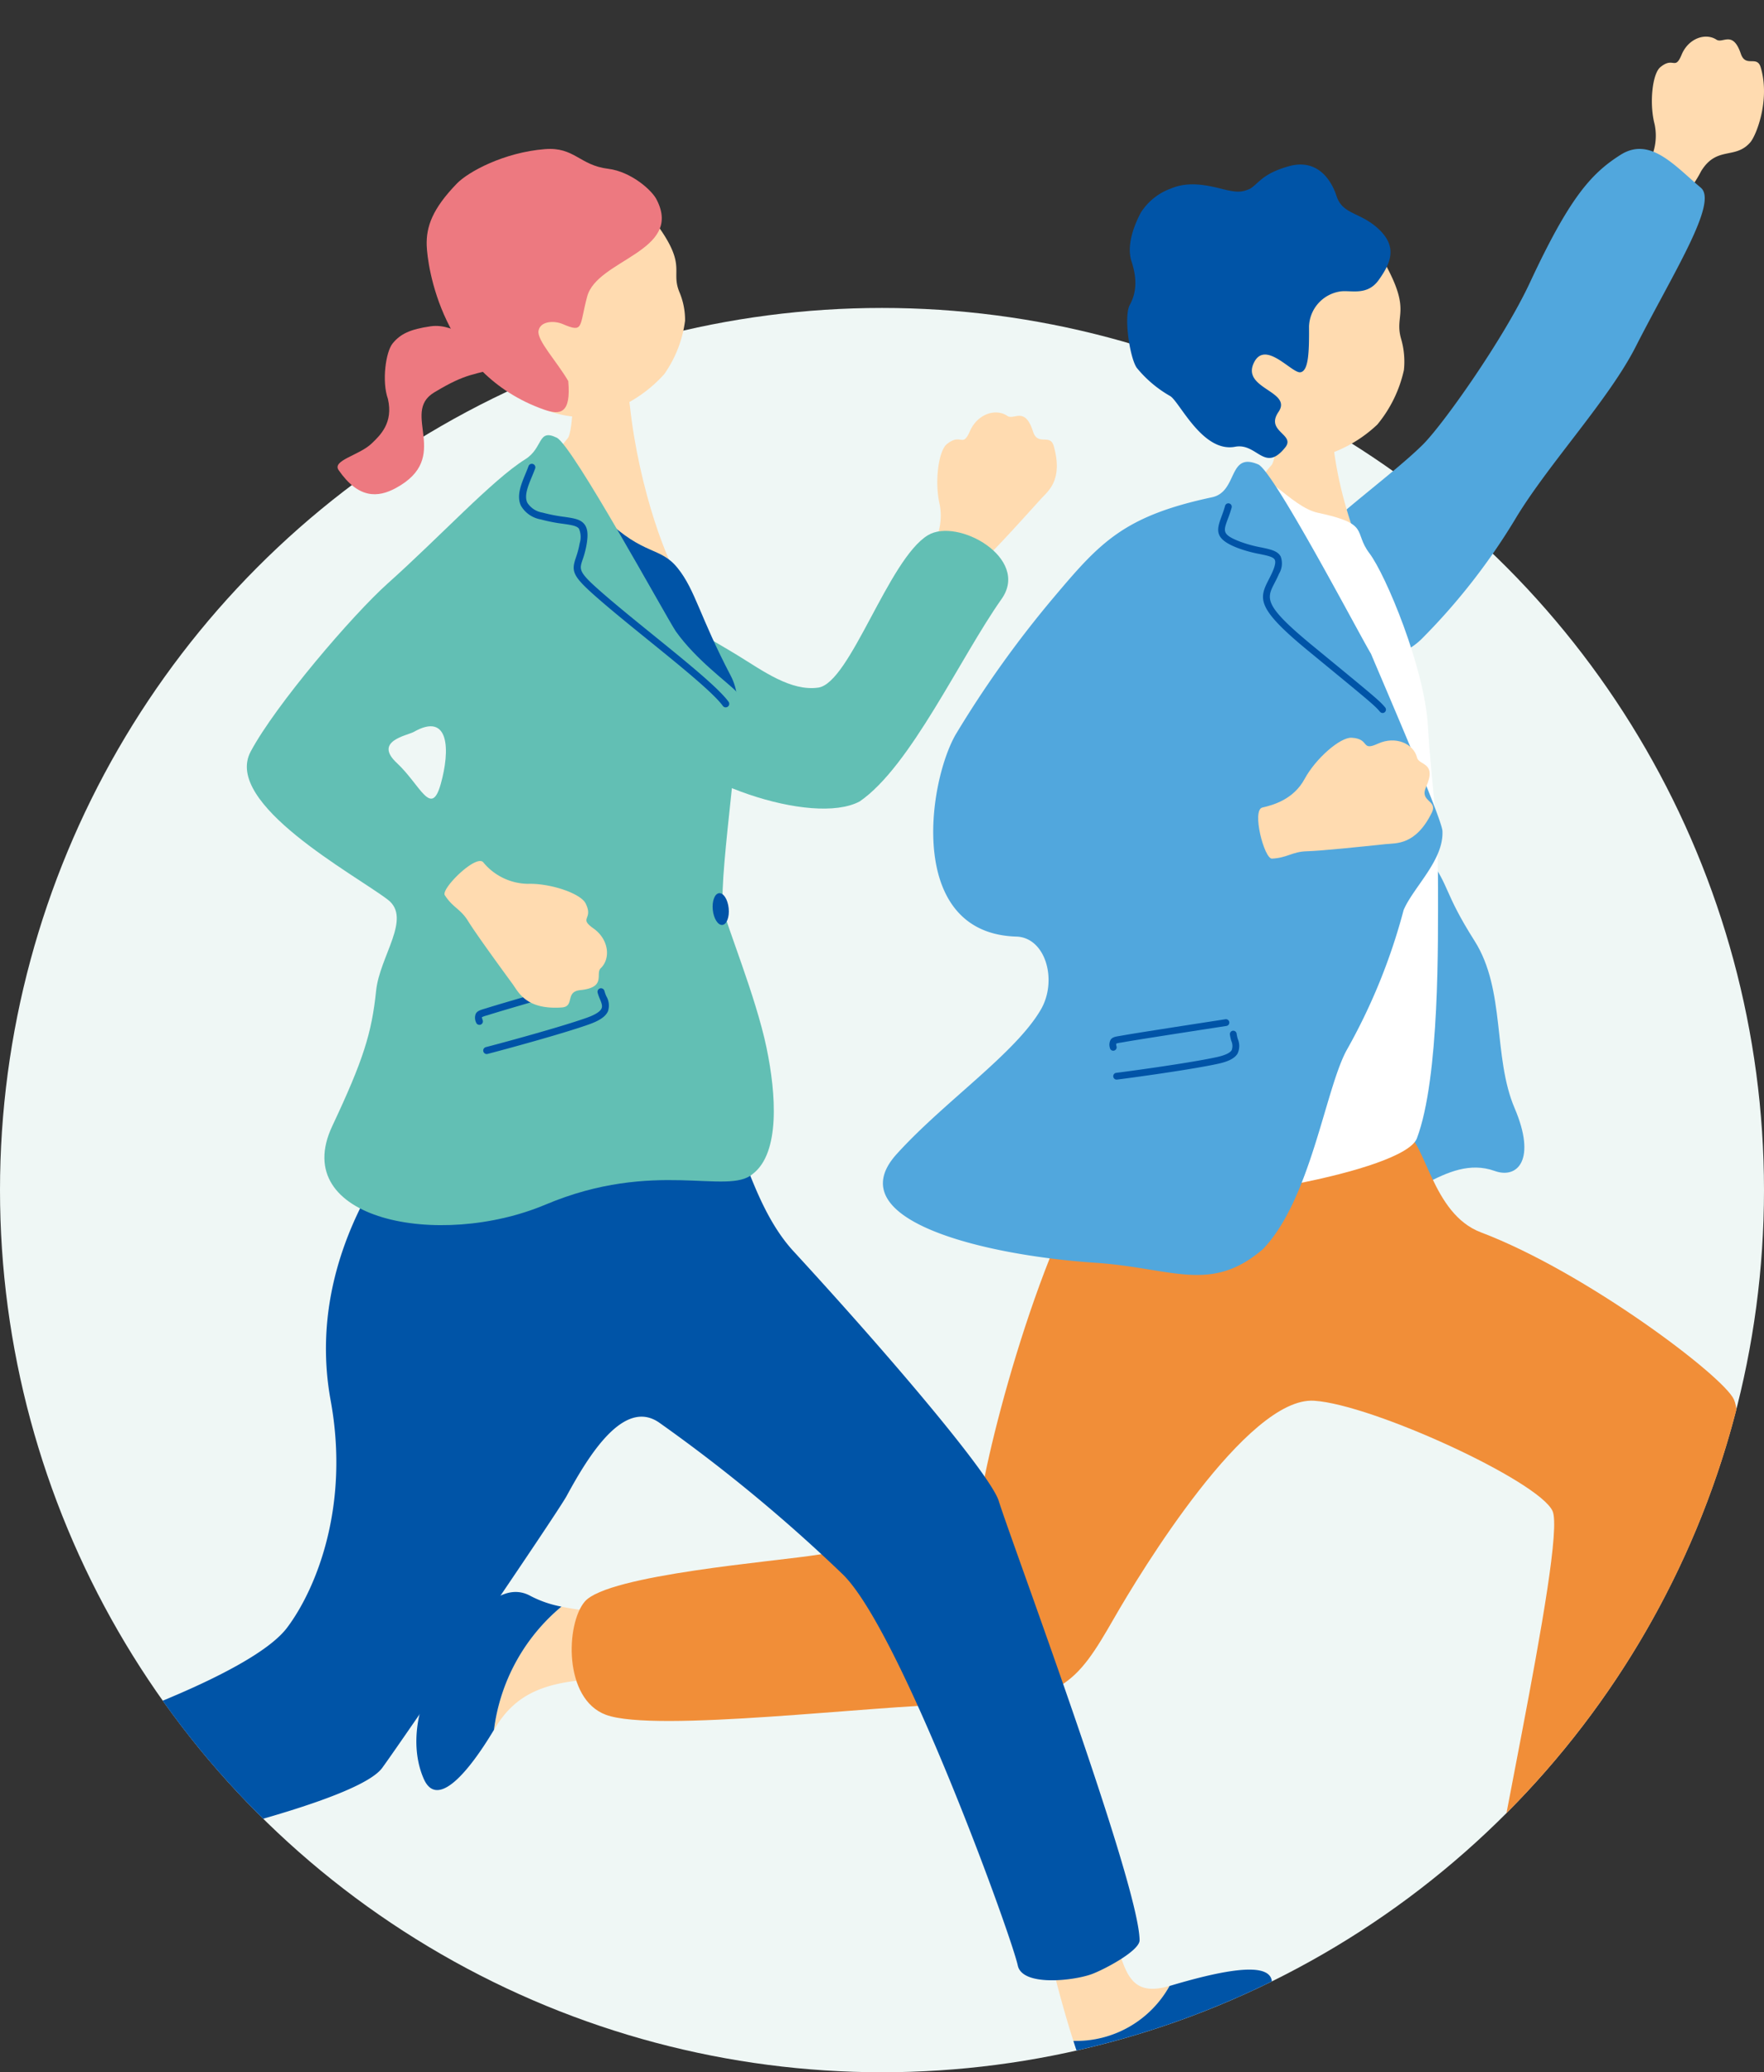 <svg xmlns="http://www.w3.org/2000/svg" xmlns:xlink="http://www.w3.org/1999/xlink" width="275" height="323" viewBox="0 0 275 323">
  <rect x="0" y="0" width="275" height="323" fill="#333333" stroke="none"/>
  <defs>
    <clipPath id="clip-path">
      <path id="合体_1" data-name="合体 1" d="M38.441,214.412a115.091,115.091,0,0,1,5.914-36.587V162.686H0V0H275V162.686H233.6v9.1a114.639,114.639,0,0,1,8.132,42.63C241.734,274.383,196.225,323,140.087,323S38.441,274.383,38.441,214.412Z" transform="translate(-2977.595 11009)" fill="#fff"/>
    </clipPath>
    <clipPath id="clip-path-2">
      <path id="合体_4" data-name="合体 4" d="M2.36,297H0V86H275V297h-2.36A137.531,137.531,0,0,1,2.36,297Z" transform="translate(-3104 11047)" fill="#fff"/>
    </clipPath>
  </defs>
  <g id="グループ_161" data-name="グループ 161" transform="translate(3100 -11133)">
    <circle id="楕円形_4" data-name="楕円形 4" cx="137.5" cy="137.5" r="137.5" transform="translate(-3100 11181)" fill="#eff7f5"/>
    <g id="マスクグループ_1" data-name="マスクグループ 1" transform="translate(-122.405 124)" clip-path="url(#clip-path)">
      <g id="グループ_133" data-name="グループ 133" transform="translate(-3036.276 11445.306)">
        <g id="グループ_131" data-name="グループ 131" transform="translate(0 0)">
          <path id="パス_139" data-name="パス 139" d="M96.989,85.707c1.644,2.391,1.127,2.74,3.418,6.593s1.331,9.074,2.939,13.091.221,5.551-1.461,4.907c-3.629-1.39-6.621,3.153-9.658,2.537s-5.413-3.145-4.1-9.08,1.531-16.057,3.24-16.738a13.546,13.546,0,0,1,5.621-1.309" transform="translate(25.897 -21.554)" fill="#51a7dd"/>
          <path id="パス_140" data-name="パス 140" d="M124.444,17.082A9.25,9.25,0,0,0,125.814,15c1.153-1.995,2.494-.885,3.6-2.252a8.179,8.179,0,0,0,.76-5.883c-.269-.949-1.1.056-1.452-1.047-.59-1.857-1.319-.779-1.788-1.1-.81-.563-2.061-.1-2.556,1.177s-.588.114-1.563.978c-.587.52-.816,2.835-.42,4.454a4.536,4.536,0,0,1-.765,3.557c-.418.659,2.446,2.6,2.81,2.2" transform="translate(17.107 -4.474)" fill="#ffdbb0"/>
          <path id="パス_141" data-name="パス 141" d="M86.718,48.57c.416-2.261,6.891-6.945,9.62-9.831a65.125,65.125,0,0,0,7.855-12.678c2.9-6.635,4.481-8.532,6.646-10s3.971.851,5.888,2.568c1.3,1.162-2.032,6.689-4.774,12.441-1.961,4.112-6.314,9.078-8.724,13.29a49.06,49.06,0,0,1-7.014,9.613c-3.931,3.984-8.405-2.609-9.5-5.407" transform="translate(26.167 -6.814)" fill="#51a7dd"/>
          <path id="パス_142" data-name="パス 142" d="M116.946,200.884c-4.174-1.994.581-5.009-.17-9.741,0,0-1.811-2.8-3-1.276a61.076,61.076,0,0,0-4.532,9.458,7.2,7.2,0,0,0,7.7,1.56" transform="translate(20.314 -43.361)" fill="#ffdbb0"/>
          <path id="パス_143" data-name="パス 143" d="M116.643,203.537l-.028-.014a7.2,7.2,0,0,1-7.7-1.561,24.873,24.873,0,0,0-.9,2.626c-.671,2.642,7.146,5.766,11.331,4.961,4.8-.924,4.2-2.756-2.7-6.012" transform="translate(20.645 -46)" fill="#0054a7"/>
          <path id="パス_144" data-name="パス 144" d="M12.634,160.007c2.732.619,6.4.532,9.052.663,1.842,2.89,1.751,4.985-3.713,4.949s-8.332.522-10.228,3.927l-.053.093a15.281,15.281,0,0,1,4.942-9.633" transform="translate(46.696 -37.178)" fill="#ffdbb0"/>
          <path id="パス_145" data-name="パス 145" d="M10.636,159.7a15.281,15.281,0,0,0-4.942,9.633c-1.887,3.364-4.166,6.209-5.147,3.849-.99-2.382-.631-5.63,1.028-8.58s4.25-7.255,6.808-5.73a7.8,7.8,0,0,0,2.253.828" transform="translate(48.694 -36.873)" fill="#0054a7"/>
          <path id="パス_146" data-name="パス 146" d="M76.452,112.666c1.583.718,2.007,6.418,5.614,7.876,7.69,3.109,17.8,11.258,18.563,13.078,1.819,4.332-5.535,40.392-7.213,46.061-.229.776-3.273.975-5.986.5-1.365-.238-4.769-1.527-5.092-3.118-.471-2.323,6.077-32.223,4.986-34.725-1.023-2.347-13.18-8.319-17.477-8.621-4.915-.346-12.744,13.41-14.694,17.04-2.748,5.112-3.863,6.675-11.673,6.726-5.683.036-21.965,2.239-25.584.8-3.12-1.238-2.942-7.108-1.55-8.854,1.685-2.115,14.112-3.146,17.1-3.67,5.25-.921,11.129.507,12.017-4.919,1.053-6.43,5.694-24.243,10.764-28.839,1.349-1.223,20.222.659,20.222.659" transform="translate(44.696 -26.998)" fill="#f18e38"/>
          <path id="パス_147" data-name="パス 147" d="M86.81,40.365c-.221-.012-3.144.054-3.419.009-.138.526-.192,4.652-.648,5.176-1.839,2.1-6.075,11.158-5.6,12.823.329.589,17.981,3.757,14.444-1.346A33.944,33.944,0,0,1,87.208,43.19c-.075-.96-.415-2.471-.4-2.826" transform="translate(28.665 -12.021)" fill="#ffdbb0"/>
          <path id="パス_148" data-name="パス 148" d="M78.474,48.28c.833-1.338,3.041,2.132,5.085,2.6,3.88.878,2.567,1.466,3.774,3.166a37.387,37.387,0,0,1,4.287,13.485c.243,4.467.751,7.131.745,12.677,0,4.067.134,14.83-1.55,19.611-.919,2.607-16.13,5.4-19.87,4.458S66.527,70.147,67.54,62.9,75.458,52.514,78.474,48.28" transform="translate(31.259 -13.621)" fill="#fff"/>
          <path id="パス_149" data-name="パス 149" d="M79.038,37.753c1.9,2.454,4.4,3.4,6.333,3.075A9.628,9.628,0,0,0,90.488,38.1a10.383,10.383,0,0,0,1.95-4.269,6.775,6.775,0,0,0-.209-2.443c-.5-1.889.751-2.069-1.11-5.741-.566-1.115-3.778-6.128-9.026-5.548-4.612.509-7.033,12.52-3.056,17.658" transform="translate(28.683 -7.749)" fill="#ffdbb0"/>
          <path id="パス_150" data-name="パス 150" d="M79.417,19.051c-.587.268-.913.308-2.076-.008a5.4,5.4,0,0,0-3.691-.026,4.446,4.446,0,0,0-2.235,1.913,5.793,5.793,0,0,0-.666,3.807,4.288,4.288,0,0,1-.13,3.392c-.46.895,0,4.145.512,4.922a8.894,8.894,0,0,0,2.432,2.2c.676.376,2.365,4.468,4.777,3.978,1.624-.329,2.156,2.083,3.68.049.773-1.031-1.486-1.232-.494-2.776,1.056-1.644-2.781-1.8-1.788-3.884.844-1.763,2.787.905,3.4.781.591-.121.637-1.578.622-3.595A2.823,2.823,0,0,1,86,27.084c.78-.157,2.01.4,2.883-.911s1.383-2.559.028-3.944-2.667-1.136-3.121-2.611-1.533-2.924-3.5-2.342a6.578,6.578,0,0,0-2.873,1.775" transform="translate(30.398 -7.138)" fill="#0054a7"/>
          <path id="パス_151" data-name="パス 151" d="M82.02,61.613c-.684-1.168-7.119-14.287-8.27-14.811-2.238-1.019-1.47,2.134-3.388,2.57-6.473,1.469-8.211,3.536-11.579,7.794A83.362,83.362,0,0,0,51.546,67.96c-2.056,3.874-3.552,15.525,4.464,15.78,2.161.069,3.035,3.444,1.8,5.71-1.882,3.45-7.128,7.233-10.582,11.314-4.347,5.138,6.374,7.909,14.564,8.493,5.644.4,8.474,2.442,12.306-1.065,3.491-3.868,4.561-12.446,6.129-15.543a48.282,48.282,0,0,0,4.19-10.988c.717-1.791,2.965-3.906,2.845-6.2-.09-1.087-4.343-11.56-5.241-13.848" transform="translate(36.686 -13.332)" fill="#51a7dd"/>
          <path id="パス_152" data-name="パス 152" d="M84.42,83.387c1.112-.055,1.485-.546,2.552-.576s3.945-.349,5.788-.558c.749-.085,2.195.115,3.387-2.471.449-.973-.919-.831-.429-1.992.826-1.955-.511-1.673-.657-2.306A1.947,1.947,0,0,0,92.2,74.391c-1.289.629-.549-.377-1.933-.462-.833-.051-2.633,1.617-3.449,3.226a4.415,4.415,0,0,1-3.1,2.234c-.795.193.135,4.026.7,4" transform="translate(27.027 -19.078)" fill="#ffdbb0"/>
          <path id="パス_153" data-name="パス 153" d="M91.5,67.112a.245.245,0,0,1-.192-.095c-.38-.485-.76-.818-4.39-4l-.843-.739c-3.808-3.34-3.666-4.081-2.941-5.579.1-.207.209-.431.312-.688a1.289,1.289,0,0,0,.141-.893c-.11-.223-.544-.319-1.094-.441a9.271,9.271,0,0,1-1.626-.475c-1.7-.7-1.567-1.354-1.188-2.447.086-.247.184-.527.266-.851a.248.248,0,0,1,.306-.186.268.268,0,0,1,.174.326c-.088.341-.19.636-.281.9-.333.961-.423,1.219.9,1.767a8.86,8.86,0,0,0,1.547.45c.678.149,1.213.268,1.433.715a1.656,1.656,0,0,1-.124,1.346c-.107.27-.221.506-.326.723-.591,1.22-.836,1.726,2.814,4.926l.843.739c3.661,3.211,4.044,3.547,4.455,4.069a.278.278,0,0,1-.031.374.237.237,0,0,1-.159.062" transform="translate(28.056 -14.196)" fill="#0054a7"/>
          <path id="パス_154" data-name="パス 154" d="M69.286,106.778a.256.256,0,0,1-.237-.233.263.263,0,0,1,.217-.3c1.074-.141,5.47-.783,7.375-1.23.6-.141.969-.325,1.095-.546a1.031,1.031,0,0,0-.032-.725,3.488,3.488,0,0,1-.1-.5.262.262,0,0,1,.221-.293.257.257,0,0,1,.275.235,2.878,2.878,0,0,0,.087.419,1.471,1.471,0,0,1-.023,1.139,2.046,2.046,0,0,1-1.414.79c-1.922.452-6.342,1.1-7.421,1.24a.235.235,0,0,1-.041,0" transform="translate(30.757 -25.181)" fill="#0054a7"/>
          <path id="パス_155" data-name="パス 155" d="M68.939,104.28a.255.255,0,0,1-.235-.216.879.879,0,0,1,.056-.649c.129-.2.34-.234.658-.291l.212-.039c.849-.165,4.7-.8,6.544-1.1l.995-.164a.252.252,0,0,1,.284.221.264.264,0,0,1-.207.3l-1,.164c-1.846.3-5.689.937-6.531,1.1l-.219.04a1.508,1.508,0,0,0-.339.081,1.021,1.021,0,0,0,.033.238.265.265,0,0,1-.2.31.226.226,0,0,1-.056,0" transform="translate(30.855 -24.942)" fill="#0054a7"/>
          <g id="グループ_132" data-name="グループ 132" transform="translate(0 8.786)">
            <path id="パス_156" data-name="パス 156" d="M307.092,179.918c-4.548,1.425-2.7-4.366-6.279-7.557,0,0-3.193-.907-3.167,1.145a65.145,65.145,0,0,0,2.394,10.71,7.762,7.762,0,0,0,7.052-4.3" transform="translate(-203.159 -36.2)" fill="#ffdbb0"/>
            <path id="パス_157" data-name="パス 157" d="M307.964,181.634l-.031.009a7.762,7.762,0,0,1-7.052,4.3,25.864,25.864,0,0,0,.945,2.717c1.139,2.564,9.271-.586,12.062-4.226,3.2-4.177,1.57-5.186-5.924-2.8" transform="translate(-204 -37.925)" fill="#0054a7"/>
            <path id="パス_158" data-name="パス 158" d="M185.979,163.629A51.712,51.712,0,0,0,193.3,160.3c2.518,1.474,3.228,3.149-1.053,5.442s-6.311,3.946-6.521,7.412c0,.032,0,.064-.007.1a13.949,13.949,0,0,1,.264-9.622" transform="translate(-173.892 -33.707)" fill="#ffdbb0"/>
            <path id="パス_159" data-name="パス 159" d="M184.479,164.515a13.949,13.949,0,0,0-.264,9.622c-.218,3.429-.936,6.618-2.583,5.192s-2.593-4.129-2.4-7.138.611-7.471,3.178-7.366a6.712,6.712,0,0,0,2.068-.311" transform="translate(-172.392 -34.592)" fill="#0054a7"/>
            <path id="パス_160" data-name="パス 160" d="M246.937,97.489c.774.75,1.706,5.677,4.412,8.816,7.54,8.748,14.5,17.585,15.068,19.561.857,2.976,10.28,29.867,10.325,34.349.009.843-2.642,2.321-3.52,2.66-1.348.52-5.079.973-5.413-.676-.488-2.408-8.652-26.368-12.883-30.652a119.159,119.159,0,0,0-13.417-11.824c-2.582-1.912-5.142,2.5-6.789,5.741-.691,1.358-11.824,18.775-13.524,21.269-2.308,3.385-25.051,8.139-27.74,8.62-3.4.608-5.111-5.912-3.669-7.723,1.747-2.192,6.1-2.592,9.12-3.682,4.257-1.534,13.129-5.084,15.317-8.188,2.09-2.966,4.618-9.439,3.19-17.772-2.085-12.167,5.94-21.137,6.525-22.038,1.044-1.609,23,1.538,23,1.538" transform="translate(-175.007 -20.079)" fill="#0054a7"/>
            <path id="パス_161" data-name="パス 161" d="M252.907,21.737c-.23-.007-3.256.146-3.543.107-.13.548-.081,4.824-.542,5.38-1.852,2.233-6.015,11.736-5.485,13.448.355.6,17.717,3.2,13.924-1.983-1.044-1.427-3.193-7.371-3.872-14.036-.1-.993-.492-2.548-.483-2.916" transform="translate(-189.039 -4.571)" fill="#ffdbb0"/>
            <path id="パス_162" data-name="パス 162" d="M240.084,20.676a19.01,19.01,0,0,0-2.625-2.381,4.366,4.366,0,0,0-2.656-.731,3.757,3.757,0,0,0-2.79,1.339,6.327,6.327,0,0,0-.346,4.347,3.466,3.466,0,0,1-1.2,3.487c-.913.93-2.917,1.31-2.416,2.081,1.464,2.257,2.888,2.154,4.189,1.4,4.187-2.415.306-5.867,2.818-7.484s2.865-1.294,5.024-2.061" transform="translate(-185.06 -3.687)" fill="#ed7980"/>
            <path id="パス_163" data-name="パス 163" d="M244.31,19.168a6.756,6.756,0,0,0,6.43,2.079,9.978,9.978,0,0,0,4.748-3.146,9.744,9.744,0,0,0,1.531-4.187,5.94,5.94,0,0,0-.414-2.235c-.653-1.687.554-2.006-1.574-5.178-.646-.963-4.2-5.212-9.263-4.04C241.32,3.49,240,14.9,244.31,19.168" transform="translate(-188.619 -0.475)" fill="#ffdbb0"/>
            <path id="パス_164" data-name="パス 164" d="M253.681,3.995a5.321,5.321,0,0,0-3.572-2.441c-2.1-.272-2.463-1.718-4.624-1.538A11.157,11.157,0,0,0,239.02,2.7c-1.79,1.969-2.264,3.369-2.215,4.865s1.052,9.978,8.6,12.821c1.207.455,2,.316,1.784-2.23-.834-1.534-2.321-3.2-2.179-3.948s1.147-.8,1.771-.513c1.569.717,1.2.217,1.8-2.157.73-2.894,7.034-3.514,5.1-7.549" transform="translate(-187.353 0)" fill="#ed7980"/>
            <path id="パス_165" data-name="パス 165" d="M289.37,39.486c.772-.812.744-1.426,1.5-2.188s2.647-2.99,3.855-4.421c.491-.582,1.661-1.439.949-4.141-.268-1.016-1.173.036-1.525-1.147-.593-1.99-1.39-.858-1.882-1.215-.851-.618-2.192-.155-2.743,1.2s-.627.108-1.683,1.006c-.634.541-.922,3-.534,4.732a4.823,4.823,0,0,1-.882,3.768c-.459.692,2.552,2.824,2.947,2.409" transform="translate(-200.232 -5.489)" fill="#ffdbb0"/>
            <path id="パス_166" data-name="パス 166" d="M278.637,38.176c-2.9,1.873-5.706,11.573-8.045,11.924-2.01.3-4.043-1.3-5.891-2.511-1.629-1.069-4.891-3-5.718-3.636-4.352-.444-2.409,7.014-.905,9.445,2.506,4.053,12.106,7.57,15.554,5.6,3.739-2.74,7.365-11.246,10.408-15.84,2.111-3.19-3.23-6.388-5.4-4.986" transform="translate(-192.423 -7.956)" fill="#62bfb4"/>
            <path id="パス_167" data-name="パス 167" d="M246.223,34.341c2.674,1.015,2.58-.766,5.013,1.736,2.906,2.988,4.074,2.189,5.368,3.918s1.591,3.743,3.887,8.419c2.047,4.168-2.743,11.724-2.589,15.936s-1.978,4.514-4.11,6.291-3.657-1.395-7.556-2.264-4.655-2.338-3.788-9.875-1.751-26.274,3.775-24.16" transform="translate(-188.736 -7.186)" fill="#0054a7"/>
            <path id="パス_168" data-name="パス 168" d="M257.108,76.32c-.8-4.121-3.042-9.835-3.192-10.951-.359-2.67,1.688-16.042.962-16.962a31.946,31.946,0,0,1-4.438-4.712c-.739-1.19-7.561-14.531-8.726-15.14-1.416-.738-.971.8-2.312,1.69-2.4,1.6-6.239,6.045-10.074,9.7-2.6,2.483-8.253,9.538-10.065,13.17-2.033,4.073,7.649,9.617,10.061,11.581,1.782,1.449-.6,4.419-.858,7.123-.324,3.338-.947,5.44-3.22,10.6-3.219,7.307,7.808,9.655,15.649,6.133,7.981-3.586,13.346-.7,15.185-2.391,2.03-1.636,1.722-6.268,1.027-9.84M233.2,55.658c-.7,2.653-1.492.058-3.219-1.658s.754-2.143,1.236-2.425c2.63-1.6,2.685,1.432,1.983,4.083" transform="translate(-182.725 -5.963)" fill="#62bfb4"/>
            <path id="パス_169" data-name="パス 169" d="M261.113,50.249a.253.253,0,0,1-.21-.114,45.2,45.2,0,0,0-5.448-5.129c-1.147-.992-2.334-2.017-3.315-2.915-2.286-2.091-2.384-2.4-2.013-3.57a7.286,7.286,0,0,0,.275-1.114,1.736,1.736,0,0,0-.053-1.136c-.158-.23-.577-.295-1.155-.383a11.58,11.58,0,0,1-1.657-.347,2.1,2.1,0,0,1-1.438-1.059,3.376,3.376,0,0,1,.328-2.511c.079-.2.157-.4.222-.6a.255.255,0,0,1,.33-.166.28.28,0,0,1,.155.352c-.067.2-.148.409-.231.622a2.979,2.979,0,0,0-.34,2.06,1.624,1.624,0,0,0,1.111.768,11.276,11.276,0,0,0,1.593.332c.7.108,1.212.186,1.5.6a2.112,2.112,0,0,1,.144,1.552,7.6,7.6,0,0,1-.295,1.2c-.27.857-.312.989,1.86,2.976.976.892,2.159,1.916,3.3,2.9a44,44,0,0,1,5.541,5.234.287.287,0,0,1-.058.385.244.244,0,0,1-.15.052" transform="translate(-189.731 -6.559)" fill="#0054a7"/>
            <path id="パス_170" data-name="パス 170" d="M266.312,74.907c.066.686-.142,1.271-.463,1.307s-.636-.493-.7-1.179.142-1.271.464-1.306.635.493.7,1.178" transform="translate(-194.714 -15.502)" fill="#0054a7"/>
            <path id="パス_171" data-name="パス 171" d="M242.685,88.3a.26.26,0,0,1-.272-.205.278.278,0,0,1,.186-.336c1.087-.3,5.526-1.579,7.429-2.308.6-.23.956-.471,1.057-.717a1.06,1.06,0,0,0-.123-.741,3.628,3.628,0,0,1-.166-.5.277.277,0,0,1,.19-.333.262.262,0,0,1,.312.2,2.953,2.953,0,0,0,.141.419,1.52,1.52,0,0,1,.118,1.174,2.173,2.173,0,0,1-1.355,1.012c-1.92.736-6.383,2.026-7.474,2.324l-.042.007" transform="translate(-188.809 -17.484)" fill="#0054a7"/>
            <path id="パス_172" data-name="パス 172" d="M241.936,85.786a.258.258,0,0,1-.267-.19.908.908,0,0,1-.023-.674c.108-.221.321-.289.64-.393l.212-.069c.853-.29,4.728-1.486,6.59-2.06l1-.31a.257.257,0,0,1,.32.186.28.28,0,0,1-.176.342l-1,.31c-1.86.574-5.731,1.769-6.577,2.056l-.221.072a1.544,1.544,0,0,0-.338.131,1.064,1.064,0,0,0,.062.239.279.279,0,0,1-.166.347.218.218,0,0,1-.057.013" transform="translate(-188.597 -17.259)" fill="#0054a7"/>
            <path id="パス_173" data-name="パス 173" d="M238.594,73.219c.586.972,1.156,1.069,1.7,2.012s2.2,3.376,3.267,4.93A3.266,3.266,0,0,0,247.166,82c.987-.072.207-1.232,1.364-1.358,1.948-.212,1.072-1.275,1.5-1.716a2.149,2.149,0,0,0-.535-3.109c-1.126-.852.029-.678-.58-1.963-.366-.773-2.563-1.578-4.232-1.526a4.231,4.231,0,0,1-3.276-1.693c-.541-.621-3.113,2.087-2.814,2.585" transform="translate(-187.813 -14.833)" fill="#ffdbb0"/>
            <rect id="長方形_43" data-name="長方形 43" width="111.444" height="167.211" fill="none"/>
          </g>
        </g>
      </g>
    </g>
    <g id="マスクグループ_2" data-name="マスクグループ 2" transform="translate(4)" clip-path="url(#clip-path-2)">
      <g id="グループ_134" data-name="グループ 134" transform="translate(-3076.811 11134.233)">
        <g id="グループ_131-2" data-name="グループ 131" transform="translate(-65.782 4.474)">
          <path id="パス_139-2" data-name="パス 139" d="M107.38,85.71c3.495,4.763,2.4,5.458,7.266,13.135s2.829,18.079,6.248,26.083.469,11.06-3.106,9.777c-7.713-2.769-14.073,6.283-20.53,5.054s-11.5-6.267-8.714-18.091S91.8,89.677,95.431,88.319,102.7,85.6,107.38,85.71" transform="translate(153.826 42.105)" fill="#51a7dd"/>
          <path id="パス_140-2" data-name="パス 140" d="M127.654,29.594a18.368,18.368,0,0,0,2.912-4.152c2.451-3.974,5.3-1.764,7.659-4.487.96-1.108,3.137-6.693,1.616-11.72-.573-1.891-2.341.112-3.087-2.086-1.254-3.7-2.8-1.551-3.8-2.2-1.721-1.122-4.38-.2-5.433,2.344s-1.249.227-3.322,1.949c-1.248,1.035-1.734,5.649-.892,8.874a8.608,8.608,0,0,1-1.625,7.087c-.889,1.312,5.2,5.184,5.973,4.393" transform="translate(173.228 -4.474)" fill="#ffdbb0"/>
          <path id="パス_141-2" data-name="パス 141" d="M86.718,81.287c.884-4.5,14.647-13.837,20.448-19.586,3.155-3.126,12.584-16.439,16.7-25.258,6.165-13.22,9.525-17,14.128-19.918s8.44,1.695,12.515,5.117c2.757,2.316-4.319,13.327-10.149,24.788-4.168,8.193-13.421,18.087-18.543,26.478a98.5,98.5,0,0,1-14.908,19.152C98.55,100,89.04,86.861,86.718,81.287" transform="translate(153.23 1.905)" fill="#51a7dd"/>
          <path id="パス_142-2" data-name="パス 142" d="M125.61,212.268c-8.873-3.973,1.235-9.98-.36-19.408,0,0-3.849-5.579-6.369-2.543-1.92,2.314-6.791,12.023-9.633,18.843a16.07,16.07,0,0,0,16.362,3.108" transform="translate(166.149 101.574)" fill="#ffdbb0"/>
          <path id="パス_143-2" data-name="パス 143" d="M126.4,205.1c-.022-.009-.039-.019-.06-.028a16.07,16.07,0,0,1-16.362-3.109,47.457,47.457,0,0,0-1.916,5.232c-1.426,5.265,15.19,11.488,24.086,9.884,10.208-1.841,8.921-5.491-5.748-11.979" transform="translate(165.419 108.77)" fill="#0054a7"/>
          <path id="パス_144-2" data-name="パス 144" d="M18.2,160.007c5.808,1.234,13.6,1.06,19.241,1.322,3.916,5.759,3.723,9.931-7.892,9.861s-17.71,1.04-21.742,7.825c-.038.063-.076.123-.113.186A29.847,29.847,0,0,1,18.2,160.007" transform="translate(107.915 84.712)" fill="#ffdbb0"/>
          <path id="パス_145-2" data-name="パス 145" d="M22.609,160.839A29.847,29.847,0,0,0,12.1,180.031c-4.011,6.7-8.855,12.37-10.94,7.669-2.1-4.745-1.341-11.217,2.185-17.1s9.035-14.455,14.471-11.415a17.3,17.3,0,0,0,4.79,1.649" transform="translate(103.504 83.88)" fill="#0054a7"/>
          <path id="パス_146-2" data-name="パス 146" d="M145.186,113.729c3.366,1.43,4.266,12.787,11.933,15.692,16.346,6.195,37.833,22.431,39.457,26.056,3.867,8.632-11.766,80.474-15.333,91.77-.488,1.545-6.958,1.942-12.724,1-2.9-.475-10.138-3.041-10.824-6.212-1-4.627,12.918-64.2,10.6-69.185-2.174-4.676-28.016-16.574-37.149-17.177-10.448-.689-27.088,26.718-31.234,33.95-5.841,10.185-8.21,13.3-24.813,13.4-12.081.072-46.69,4.461-54.381,1.6-6.632-2.466-6.253-14.161-3.295-17.64,3.583-4.214,30-6.267,36.356-7.312,11.16-1.835,23.655,1.01,25.543-9.8,2.239-12.811,12.1-48.3,22.881-57.457,2.867-2.436,42.984,1.312,42.984,1.312" transform="translate(112.328 56.951)" fill="#f18e38"/>
          <path id="パス_147-2" data-name="パス 147" d="M97.737,40.366c-.47-.024-6.682.109-7.268.017-.294,1.048-.408,9.267-1.378,10.312-3.908,4.192-12.913,22.231-11.912,25.548.7,1.174,38.22,7.485,30.7-2.683-2.067-2.8-8.237-14.719-9.3-27.565-.159-1.913-.883-4.923-.845-5.63" transform="translate(147.716 16.105)" fill="#ffdbb0"/>
          <path id="パス_148-2" data-name="パス 148" d="M91.258,48.582c1.77-2.665,6.464,4.248,10.809,5.17,8.246,1.75,5.457,2.92,8.023,6.308S118.678,77.9,119.2,86.928c.516,8.9,1.6,14.208,1.584,25.257-.009,8.1.285,29.547-3.295,39.073-1.953,5.194-34.285,10.759-42.235,8.882s-9.395-67.989-7.242-82.427,16.832-20.694,23.243-29.13" transform="translate(141.99 20.47)" fill="#fff"/>
          <path id="パス_149-2" data-name="パス 149" d="M81.3,55.322c4.036,4.889,9.357,6.778,13.461,6.127a20.926,20.926,0,0,0,10.877-5.441,20.074,20.074,0,0,0,4.144-8.506,12.684,12.684,0,0,0-.444-4.868c-1.071-3.764,1.6-4.122-2.359-11.439-1.2-2.222-8.031-12.208-19.185-11.053-9.8,1.015-14.949,24.945-6.5,35.18" transform="translate(147.676 4.457)" fill="#ffdbb0"/>
          <path id="パス_150-2" data-name="パス 150" d="M89.534,20.944c-1.248.533-1.94.614-4.413-.016s-5.268-1.147-7.845-.052a9.279,9.279,0,0,0-4.75,3.811c-.636,1.238-2.354,4.72-1.416,7.584s.7,4.974-.277,6.758,0,8.257,1.089,9.806a18.546,18.546,0,0,0,5.17,4.379c1.437.749,5.027,8.9,10.155,7.925,3.452-.655,4.582,4.151,7.821.1,1.643-2.055-3.158-2.455-1.051-5.531,2.244-3.276-5.911-3.594-3.8-7.738,1.794-3.513,5.924,1.8,7.235,1.556,1.256-.241,1.353-3.144,1.322-7.162a5.727,5.727,0,0,1,4.744-5.414c1.658-.313,4.273.79,6.128-1.814s2.939-5.1.06-7.858-5.669-2.263-6.634-5.2-3.259-5.826-7.431-4.667-4.7,2.7-6.106,3.537" transform="translate(143.889 2.791)" fill="#0054a7"/>
          <path id="パス_151-2" data-name="パス 151" d="M122.311,76.51C120.857,74.183,107.179,48.046,104.732,47c-4.756-2.03-3.125,4.251-7.2,5.12C83.773,55.049,80.077,59.168,72.918,67.65A165.822,165.822,0,0,0,57.534,89.156c-4.369,7.719-7.551,30.93,9.489,31.44,4.593.137,6.451,6.862,3.823,11.376-4,6.874-15.151,14.411-22.492,22.542-9.241,10.237,13.549,15.758,30.957,16.921,12,.8,18.013,4.865,26.157-2.123,7.42-7.707,9.7-24.8,13.028-30.968a92.481,92.481,0,0,0,8.907-21.893c1.523-3.569,6.3-7.782,6.047-12.351-.19-2.165-9.231-23.032-11.14-27.59" transform="translate(130.011 19.682)" fill="#51a7dd"/>
          <path id="パス_152-2" data-name="パス 152" d="M85.559,92.773c2.363-.11,3.156-1.087,5.424-1.147s8.385-.7,12.3-1.112c1.592-.17,4.665.23,7.2-4.923.954-1.938-1.954-1.655-.911-3.968,1.756-3.9-1.086-3.333-1.4-4.594-.538-2.181-3.35-3.432-6.089-2.178s-1.167-.751-4.11-.92c-1.77-.1-5.6,3.222-7.332,6.427s-4.93,4.075-6.582,4.451c-1.69.385.288,8.021,1.5,7.965" transform="translate(151.332 35.352)" fill="#ffdbb0"/>
          <path id="パス_153-2" data-name="パス 153" d="M105.078,83.389a.534.534,0,0,1-.408-.189c-.809-.966-1.616-1.63-9.33-7.969l-1.792-1.473c-8.1-6.654-7.793-8.131-6.251-11.116.212-.412.444-.859.662-1.37.367-.861.466-1.46.3-1.78-.234-.445-1.156-.636-2.326-.878a20.723,20.723,0,0,1-3.455-.947c-3.611-1.4-3.331-2.7-2.525-4.874.183-.492.39-1.049.566-1.695a.529.529,0,1,1,1.021.278c-.187.68-.4,1.267-.6,1.784-.708,1.915-.9,2.429,1.916,3.521a19.808,19.808,0,0,0,3.288.9c1.441.3,2.579.533,3.046,1.424a3.114,3.114,0,0,1-.264,2.683c-.228.538-.47,1.009-.694,1.441-1.256,2.431-1.776,3.438,5.982,9.813l1.792,1.473c7.782,6.4,8.6,7.066,9.47,8.108a.529.529,0,0,1-.066.744.523.523,0,0,1-.338.124" transform="translate(149.059 22.038)" fill="#0054a7"/>
          <path id="パス_154-2" data-name="パス 154" d="M69.555,110.573a.529.529,0,0,1-.042-1.054c2.283-.282,11.626-1.561,15.676-2.451,1.276-.282,2.06-.647,2.327-1.089a1.934,1.934,0,0,0-.068-1.444,6.566,6.566,0,0,1-.216-.994.53.53,0,0,1,.469-.584.537.537,0,0,1,.584.467,5.421,5.421,0,0,0,.184.834,2.761,2.761,0,0,1-.049,2.269c-.434.719-1.389,1.219-3.005,1.573-4.086.9-13.48,2.187-15.774,2.47a.531.531,0,0,1-.087,0" transform="translate(143.097 51.996)" fill="#0054a7"/>
          <path id="パス_155-2" data-name="パス 155" d="M69.24,106.726a.529.529,0,0,1-.5-.431,1.653,1.653,0,0,1,.12-1.293c.274-.392.722-.466,1.4-.579l.45-.077c1.8-.329,9.983-1.592,13.911-2.2l2.115-.327a.529.529,0,1,1,.164,1.045l-2.118.327c-3.924.607-12.092,1.868-13.882,2.193l-.466.08a3.381,3.381,0,0,0-.721.16,1.915,1.915,0,0,0,.069.474.529.529,0,0,1-.423.617.512.512,0,0,1-.118.009" transform="translate(142.882 51.343)" fill="#0054a7"/>
          <g id="グループ_132-2" data-name="グループ 132" transform="translate(0 17.505)">
            <path id="パス_156-2" data-name="パス 156" d="M317.725,187.615c-9.667,2.838-5.743-8.7-13.347-15.056,0,0-6.788-1.808-6.731,2.281.044,3.117,2.738,14.049,5.088,21.337a16.659,16.659,0,0,0,14.99-8.563" transform="translate(-96.805 98.721)" fill="#ffdbb0"/>
            <path id="パス_157-2" data-name="パス 157" d="M315.937,182.894l-.066.017a16.661,16.661,0,0,1-14.99,8.563,49.376,49.376,0,0,0,2.009,5.413c2.422,5.109,19.707-1.167,25.639-8.419,6.808-8.322,3.337-10.333-12.592-5.573" transform="translate(-94.95 103.425)" fill="#0054a7"/>
            <path id="パス_158-2" data-name="パス 158" d="M187.1,166.931c5.027-1.35,11.045-4.588,15.552-6.629,5.351,2.936,6.862,6.273-2.237,10.842S187,179.007,186.553,185.911c0,.065-.009.127-.014.19a26.163,26.163,0,0,1,.562-19.171" transform="translate(-161.408 91.921)" fill="#ffdbb0"/>
            <path id="パス_159-2" data-name="パス 159" d="M190.412,164.515a26.163,26.163,0,0,0-.562,19.171c-.463,6.832-1.989,13.185-5.49,10.345-3.532-2.868-5.512-8.226-5.1-14.221s1.3-14.885,6.755-14.675a15.152,15.152,0,0,0,4.4-.62" transform="translate(-164.72 94.337)" fill="#0054a7"/>
            <path id="パス_160-2" data-name="パス 160" d="M311.842,99.471c1.646,1.495,3.627,11.31,9.379,17.564,16.027,17.429,30.82,35.035,32.029,38.972,1.822,5.93,21.85,59.505,21.948,68.436.019,1.679-5.616,4.624-7.482,5.3-2.865,1.037-10.8,1.938-11.506-1.347-1.037-4.8-18.39-52.533-27.384-61.069a248.911,248.911,0,0,0-28.52-23.557c-5.488-3.809-10.931,4.988-14.43,11.439-1.468,2.7-25.132,37.407-28.746,42.375-4.906,6.744-53.249,16.216-58.964,17.174-7.233,1.212-10.865-11.779-7.8-15.387,3.713-4.368,12.957-5.164,19.385-7.335,9.049-3.057,27.908-10.13,32.557-16.313,4.442-5.91,9.817-18.806,6.78-35.408-4.432-24.242,12.627-42.113,13.87-43.908,2.219-3.207,48.885,3.065,48.885,3.065" transform="translate(-158.948 54.758)" fill="#0054a7"/>
            <path id="パス_161-2" data-name="パス 161" d="M263.731,21.737c-.489-.014-6.922.291-7.53.212-.277,1.092-.173,9.612-1.152,10.72-3.937,4.45-12.786,23.383-11.659,26.794.755,1.2,37.658,6.383,29.6-3.951-2.219-2.843-6.786-14.685-8.231-27.964-.216-1.979-1.046-5.077-1.026-5.811" transform="translate(-127.973 12.464)" fill="#ffdbb0"/>
            <path id="パス_162-2" data-name="パス 162" d="M253.715,23.793c-1.454-1.21-3.866-3.907-5.579-4.744s-3.575-1.756-5.645-1.457c-3.219.466-4.712,1.182-5.93,2.669-1.081,1.32-1.713,5.935-.735,8.66.854,3.712-1.178,5.641-2.547,6.948-1.94,1.853-6.2,2.61-5.136,4.146,3.112,4.5,6.139,4.291,8.9,2.8,8.9-4.812.651-11.689,5.99-14.911s6.091-2.579,10.679-4.107" transform="translate(-136.756 10.055)" fill="#ed7980"/>
            <path id="パス_163-2" data-name="パス 163" d="M247.28,35.95c4.38,4.066,9.733,5.21,13.667,4.141a21.361,21.361,0,0,0,10.092-6.269,18.64,18.64,0,0,0,3.254-8.342,11.182,11.182,0,0,0-.88-4.453c-1.388-3.361,1.177-4-3.347-10.317-1.374-1.918-8.937-10.385-19.69-8.05-9.452,2.052-12.265,24.778-3.1,33.289" transform="translate(-128.901 1.294)" fill="#ffdbb0"/>
            <path id="パス_164-2" data-name="パス 164" d="M272.679,7.958c-.672-1.454-3.982-4.423-7.593-4.863-4.461-.543-5.235-3.424-9.829-3.063-6.407.5-11.967,3.532-13.739,5.358-3.8,3.923-4.811,6.712-4.709,9.692s2.236,19.88,18.275,25.545c2.565.906,4.248.629,3.792-4.443-1.773-3.056-4.933-6.369-4.632-7.866s2.439-1.589,3.765-1.021c3.334,1.429,2.547.433,3.82-4.3,1.551-5.767,14.951-7,10.85-15.04" transform="translate(-131.694 0)" fill="#ed7980"/>
            <path id="パス_165-2" data-name="パス 165" d="M292.741,52.765c1.641-1.617,1.581-2.842,3.185-4.358s5.627-5.957,8.194-8.808c1.045-1.16,3.531-2.867,2.017-8.249-.57-2.025-2.494.071-3.241-2.285-1.26-3.965-2.955-1.71-4-2.421-1.808-1.23-4.659-.308-5.831,2.382s-1.333.216-3.576,2c-1.348,1.078-1.96,5.977-1.134,9.428a9.167,9.167,0,0,1-1.876,7.507c-.975,1.378,5.425,5.627,6.264,4.8" transform="translate(-103.267 14.97)" fill="#ffdbb0"/>
            <path id="パス_166-2" data-name="パス 166" d="M303.76,38.512c-6.171,3.732-12.13,23.057-17.1,23.757-4.273.6-8.594-2.588-12.521-5-3.462-2.129-10.4-5.982-12.155-7.244-9.25-.884-5.121,13.974-1.924,18.818,5.328,8.075,25.732,15.083,33.062,11.165,7.947-5.46,15.656-22.406,22.122-31.56,4.487-6.355-6.866-12.727-11.483-9.935" transform="translate(-120.504 21.697)" fill="#62bfb4"/>
            <path id="パス_167-2" data-name="パス 167" d="M250.836,34.5c5.683,2.022,5.485-1.526,10.655,3.458,6.177,5.954,8.66,4.362,11.41,7.806s3.381,7.456,8.262,16.773c4.35,8.3-5.831,23.357-5.5,31.75s-4.2,8.994-8.736,12.534-7.774-2.779-16.062-4.511-9.9-4.659-8.051-19.674S239.09,30.294,250.836,34.5" transform="translate(-128.642 19.597)" fill="#0054a7"/>
            <path id="パス_168-2" data-name="パス 168" d="M300.019,123.914c-1.7-8.21-6.467-19.594-6.785-21.819-.763-5.32,3.587-31.961,2.045-33.794-1.311-1.394-6.269-4.926-9.433-9.389-1.57-2.371-16.073-28.951-18.548-30.164-3.01-1.471-2.064,1.591-4.914,3.367-5.106,3.188-13.262,12.043-21.414,19.33-5.535,4.947-17.542,19-21.394,26.238-4.321,8.116,16.258,19.16,21.386,23.074,3.787,2.887-1.267,8.8-1.824,14.191-.688,6.651-2.014,10.838-6.844,21.114-6.843,14.559,16.6,19.237,33.264,12.219,16.965-7.145,28.367-1.391,32.277-4.763,4.316-3.259,3.66-12.488,2.182-19.6M249.208,82.747c-1.492,5.285-3.172.115-6.843-3.3s1.6-4.269,2.628-4.832c5.59-3.189,5.707,2.853,4.215,8.135" transform="translate(-141.91 16.263)" fill="#62bfb4"/>
            <path id="パス_169-2" data-name="パス 169" d="M278.173,69.159a.549.549,0,0,1-.445-.227c-1.471-2.03-6.61-6.193-11.58-10.219-2.439-1.976-4.961-4.019-7.047-5.807-4.859-4.166-5.066-4.777-4.278-7.112a13.779,13.779,0,0,0,.585-2.22,3.258,3.258,0,0,0-.112-2.263c-.337-.458-1.226-.587-2.456-.763a26.063,26.063,0,0,1-3.523-.691,4.438,4.438,0,0,1-3.056-2.11c-.744-1.531.022-3.375.7-5,.168-.408.334-.806.472-1.19a.548.548,0,0,1,1.032.371c-.143.4-.315.815-.491,1.238-.615,1.482-1.252,3.016-.724,4.1A3.449,3.449,0,0,0,249.61,38.8a25.383,25.383,0,0,0,3.386.662c1.495.216,2.577.37,3.185,1.2.472.645.565,1.57.307,3.092a14.356,14.356,0,0,1-.626,2.387c-.574,1.707-.664,1.97,3.954,5.93,2.075,1.778,4.59,3.817,7.024,5.787,5.255,4.259,10.221,8.281,11.779,10.429a.548.548,0,0,1-.124.766.541.541,0,0,1-.319.1" transform="translate(-126.445 17.887)" fill="#0054a7"/>
            <path id="パス_170-2" data-name="パス 170" d="M267.637,76.078c.14,1.367-.3,2.533-.985,2.6s-1.352-.982-1.492-2.349.3-2.533.987-2.6,1.35.982,1.49,2.348" transform="translate(-115.447 42.277)" fill="#0054a7"/>
            <path id="パス_171-2" data-name="パス 171" d="M243,93.4a.549.549,0,0,1-.184-1.078c2.31-.593,11.746-3.147,15.791-4.6,1.274-.458,2.031-.939,2.247-1.429.181-.411-.024-.9-.261-1.476a6.916,6.916,0,0,1-.352-.993.549.549,0,0,1,.4-.664.559.559,0,0,1,.662.4,5.616,5.616,0,0,0,.3.834,2.86,2.86,0,0,1,.25,2.34c-.351.795-1.265,1.435-2.879,2.016-4.081,1.466-13.568,4.036-15.887,4.631a.881.881,0,0,1-.09.014" transform="translate(-128.482 47.681)" fill="#0054a7"/>
            <path id="パス_172-2" data-name="パス 172" d="M242.325,89.464a.548.548,0,0,1-.568-.378,1.7,1.7,0,0,1-.049-1.344c.23-.441.681-.576,1.361-.782l.452-.138c1.813-.577,10.049-2.961,14.008-4.105l2.132-.617a.548.548,0,1,1,.305,1.053l-2.132.617c-3.954,1.144-12.181,3.524-13.98,4.1l-.469.143a3.411,3.411,0,0,0-.719.261,2,2,0,0,0,.132.477.547.547,0,0,1-.352.691.491.491,0,0,1-.121.025" transform="translate(-128.949 47.066)" fill="#0054a7"/>
            <path id="パス_173-2" data-name="パス 173" d="M238.621,75.876c1.246,1.937,2.458,2.129,3.614,4.009s4.679,6.726,6.944,9.823c.922,1.26,2.085,4.044,7.664,3.663,2.1-.143.441-2.455,2.9-2.706,4.14-.422,2.278-2.541,3.189-3.419,1.575-1.518,1.256-4.5-1.138-6.195s.061-1.35-1.232-3.912c-.777-1.54-5.447-3.144-9-3.04a9.166,9.166,0,0,1-6.964-3.373c-1.15-1.237-6.618,4.159-5.981,5.15" transform="translate(-130.681 40.451)" fill="#ffdbb0"/>
            <rect id="長方形_43-2" data-name="長方形 43" width="236.885" height="333.144" transform="translate(0 0)" fill="none"/>
          </g>
        </g>
      </g>
    </g>
  </g>
</svg>
